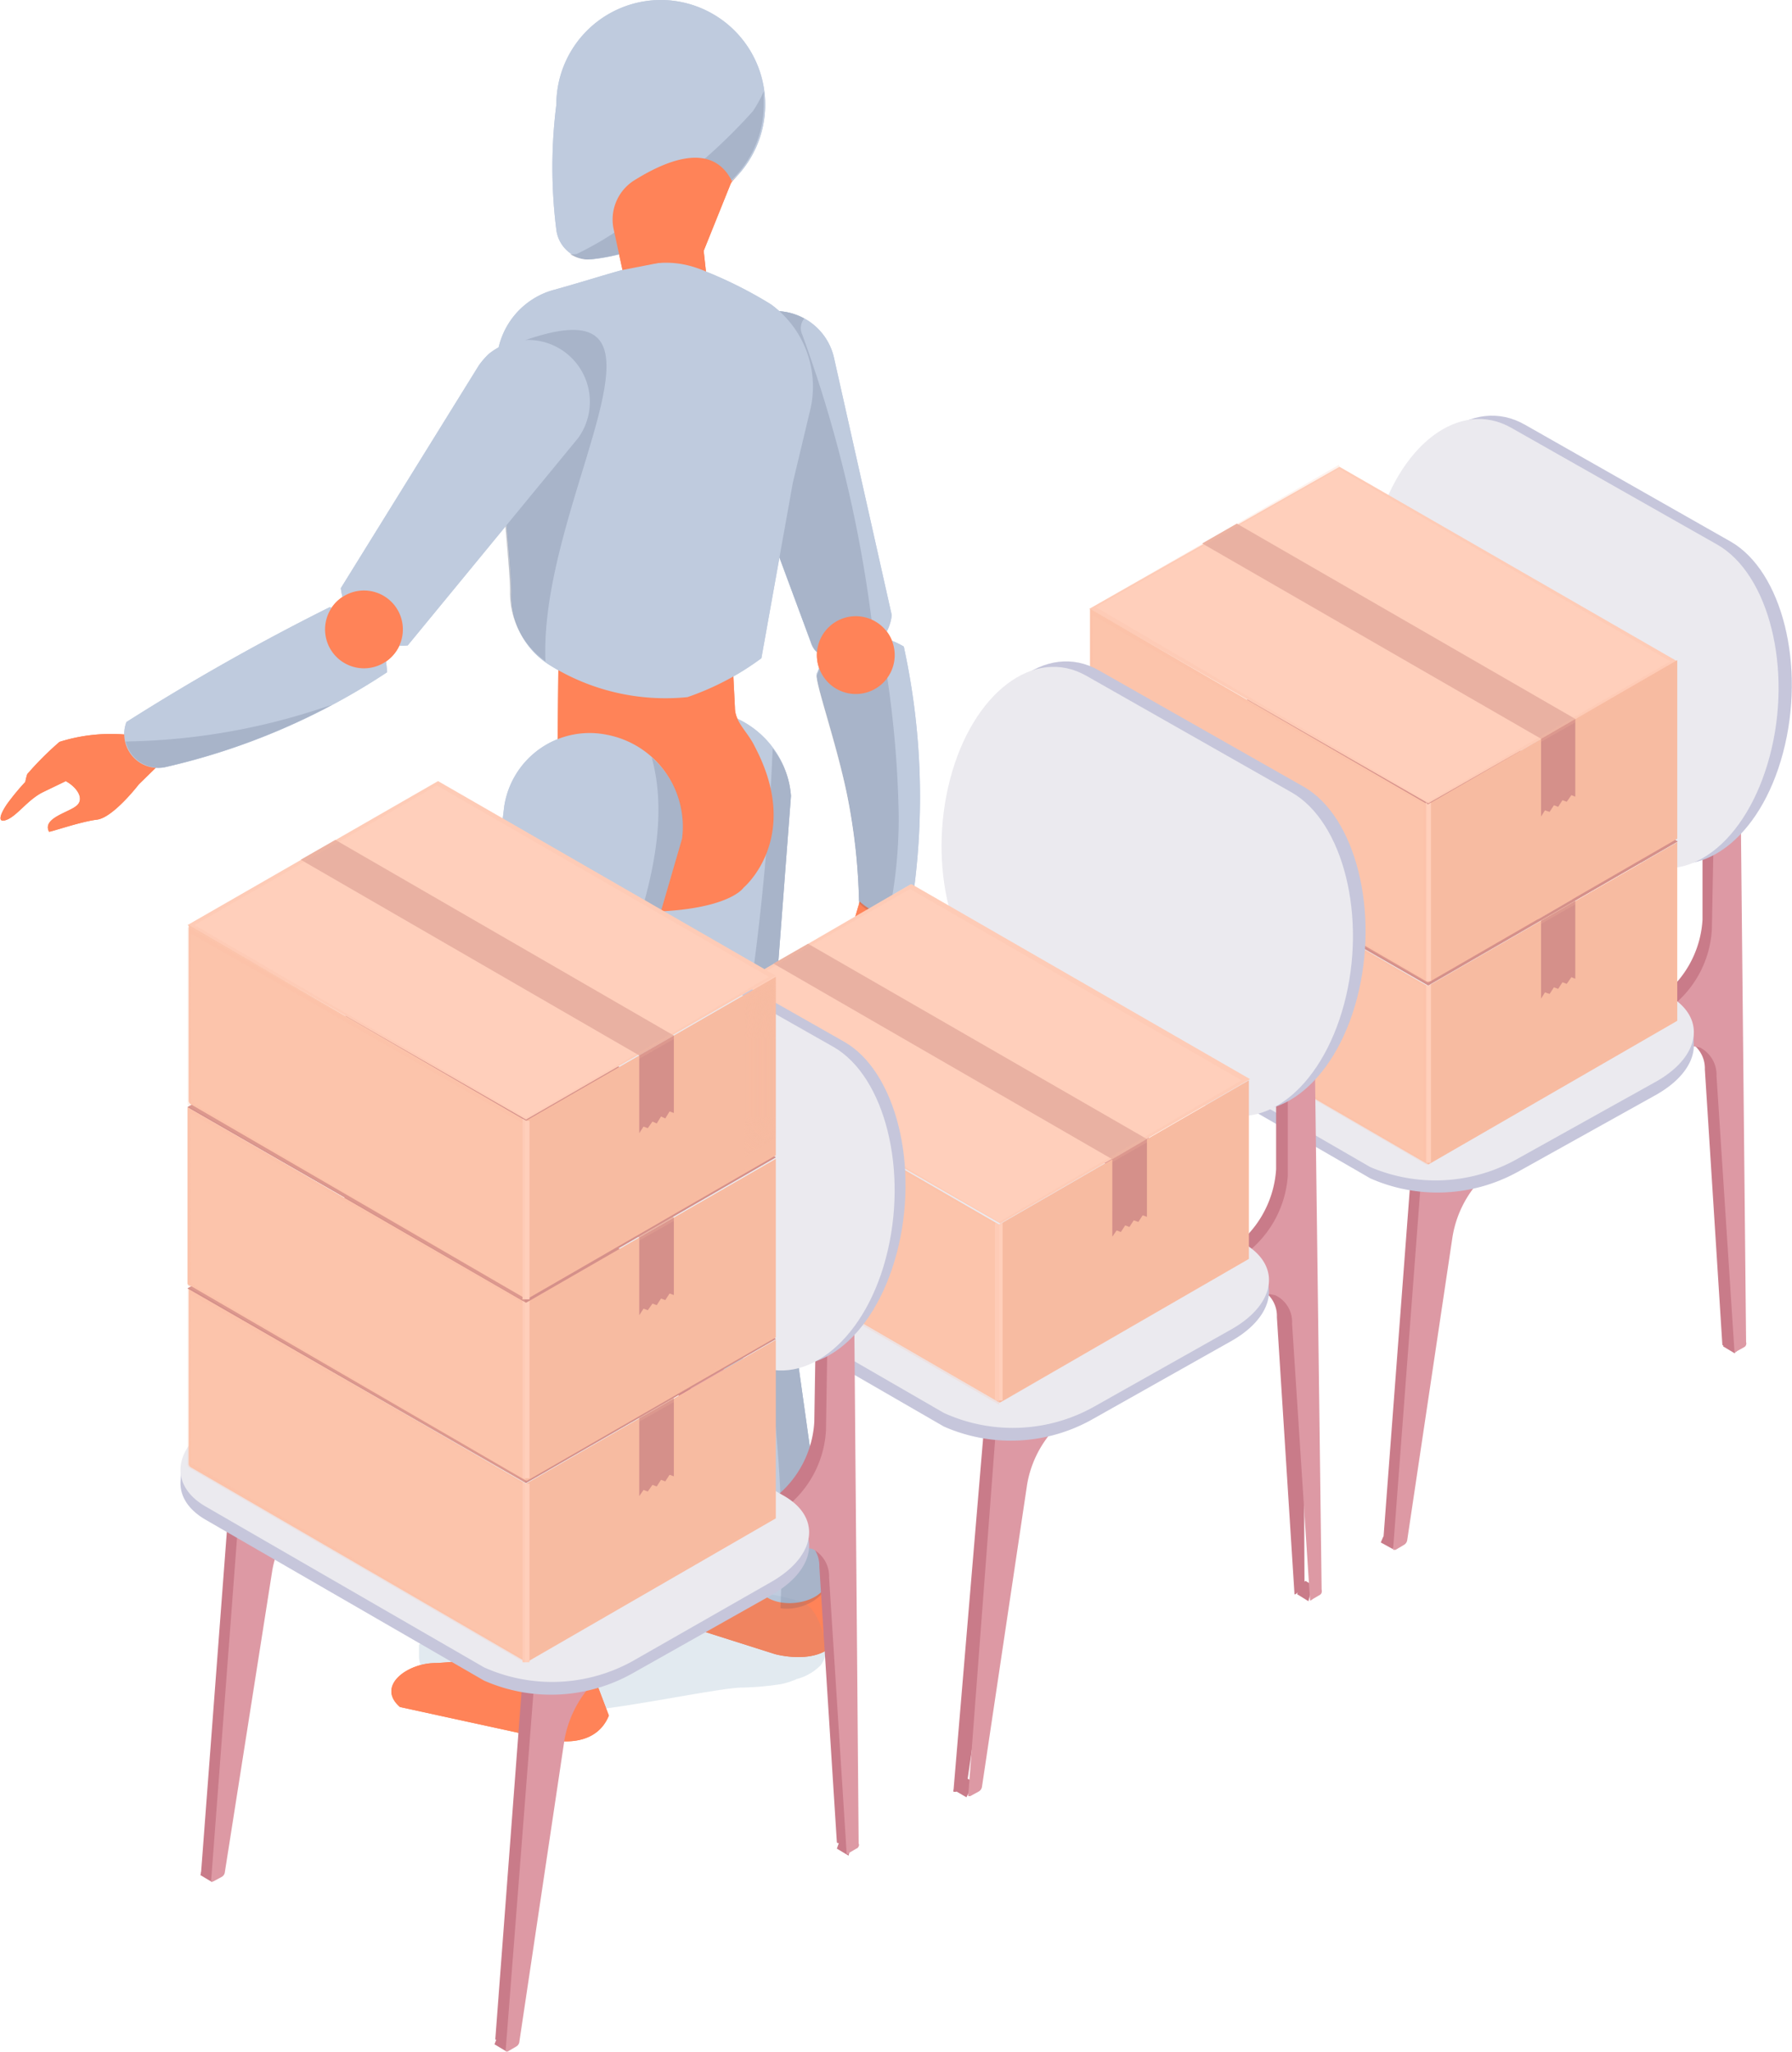<svg xmlns="http://www.w3.org/2000/svg" viewBox="0 0 46.06 52.74"><defs><linearGradient id="d" x1="19.55" y1="26.17" x2="19.55" y2="29.2" gradientUnits="userSpaceOnUse"><stop offset="0" stop-color="#fff"/><stop offset=".22" stop-color="#c2c2c2"/><stop offset=".6" stop-color="#5b5b5b"/><stop offset=".87" stop-color="#191919"/><stop offset="1"/></linearGradient><linearGradient id="f" x1="19.55" y1="26.17" x2="19.55" y2="29.2" gradientUnits="userSpaceOnUse"><stop offset="0" stop-color="#f7bba1"/><stop offset="1" stop-color="#f7bba1"/></linearGradient><filter id="a" x="19.15" y="-6675.55" width=".79" height="32766" filterUnits="userSpaceOnUse" color-interpolation-filters="sRGB"><feFlood flood-color="#fff" result="bg"/><feBlend in="SourceGraphic" in2="bg"/></filter><filter id="c" x="19.15" y="25.22" width=".79" height="4.53" filterUnits="userSpaceOnUse" color-interpolation-filters="sRGB"><feFlood flood-color="#fff" result="bg"/><feBlend in="SourceGraphic" in2="bg"/></filter><mask id="e" x="19.15" y="25.22" width=".79" height="4.53" maskUnits="userSpaceOnUse"><g mask="url(#b)" filter="url(#c)"><path fill="url(#d)" style="mix-blend-mode:multiply" d="M19.15 25.58v4.17l.79-.5v-4.03l-.79.36z"/></g></mask></defs><g data-name="レイヤー 2"><g data-name="12階"><path d="M22.24 22.69s1-.51 1.1-.29-.24 1.1-.15 1.2a4.42 4.42 0 01.62 1.55 6.52 6.52 0 01-.34 1.13.84.84 0 01-.31.33 3.08 3.08 0 00-.11-.89c-.14-.37-.82-.43-.88-.17s.13.94-.26.94c0 0-.15-.79-.31-1.23s.29-1.38.29-1.38z" fill="#ff8358"/><path d="M22.84 25.19l.91.11s-.53 1.58-.69 1.83-.34.46-.37.17.21-.72.19-1.16l-.04-.95z" fill="#ff8358"/><path d="M19.83 8a1.54 1.54 0 011.6 1.17l1.49 6.64a1.13 1.13 0 01-.91 1c-.57 0-1 .22-1.17-.3L18.43 10a1.91 1.91 0 01-.07-.36A1.56 1.56 0 0119.83 8z" fill="#bfcbde"/><path d="M19.83 8a1.51 1.51 0 01.84.19.39.39 0 00-.05.41 33.85 33.85 0 011.86 8 .84.84 0 01-.47.2c-.57 0-1 .22-1.17-.3L18.43 10a1.91 1.91 0 01-.07-.36A1.56 1.56 0 0119.83 8z" fill="#243551" opacity=".15"/><path d="M21.82 16.36a2.07 2.07 0 011.41.26 18.17 18.17 0 01.22 6.54s-.54.76-1.37 0a15.49 15.49 0 00-.3-2.74c-.28-1.38-.86-3-.78-3.12s.16-.77.82-.94z" fill="#bfcbde"/><path d="M21.82 16.36a1.78 1.78 0 01.85 0 .47.47 0 000 .24 27.19 27.19 0 01.43 4.4 12.36 12.36 0 01-.26 2.54 1 1 0 01-.76-.33 15.49 15.49 0 00-.3-2.74c-.28-1.38-.86-3-.78-3.12s.16-.82.82-.99z" fill="#243551" opacity=".15"/><path d="M22 15.84a1 1 0 11-1 1.08 1 1 0 011-1.08zM17.37 40.39a21.86 21.86 0 002.63-.25h1.24L21.6 42c-.37.89-1.68.52-1.68.52l-3.15-1c-.64-.24-.09-1.13.6-1.13z" fill="#ff8358"/><path d="M17.9 18.25a2.4 2.4 0 012.43 2.21l-.74 9.71c.07 1-2.17 2.09-3 0l-.9-9.55a2.22 2.22 0 012.21-2.37z" fill="#bfcbde"/><path d="M19 27.31a62.58 62.58 0 00.86-8.07 2.21 2.21 0 01.47 1.22l-.74 9.71a1.47 1.47 0 01-2.27 1c1.28-.92 1.47-2.46 1.68-3.86z" fill="#243551" opacity=".15"/><path d="M18.41 30.71c1.06-.16 1.54.78 1.75 1.81l1.11 7.91c.17.86-1.66 1.11-1.84.23l-2.6-7.73a1.87 1.87 0 011.58-2.22z" fill="#bfcbde"/><path d="M18.66 30.71c.88 0 1.31.87 1.5 1.81l1.11 7.91c.12.61-.66 1-1.21.91A33.1 33.1 0 0019 31.46a.38.38 0 00-.34-.33.47.47 0 000-.35z" fill="#243551" opacity=".15"/><path d="M19.4 30.78v.2s-.34.3-1.17 1.1a3.29 3.29 0 01-.91.52.59.59 0 01-.67-.15 2.11 2.11 0 01-.09-2.29 9.16 9.16 0 002.84.62zM19.11 4.31L18 5.66l.19 1.73a1 1 0 01-1 1.14 1 1 0 01-1-.94L16 5.38a2.57 2.57 0 013.11-1.07zM14.36 16.41l4.46.4.07 1.38c0 .38.33.62.51 1 1.24 2.35-.29 3.63-.29 3.63s-.46.73-3.33.61a3.53 3.53 0 01-1.88-2.65 3 3 0 01.43-1.47z" fill="#ff8358"/><path d="M14.17 7.47c2.11-.58 2.81-1 4-.48a10.94 10.94 0 011.64.83 2.61 2.61 0 011 2.78l-.43 1.8-.81 4.52a7 7 0 01-1.9 1 5.62 5.62 0 01-3.52-.81 2.09 2.09 0 01-1-1.88c0-.7-.38-4-.37-5.61a2 2 0 011.39-2.15z" fill="#bfcbde"/><path d="M12.84 9c5.51-2.32 1 3.64 1.18 8a2.16 2.16 0 01-.91-1.82c0-.7-.38-4-.37-5.61a4.89 4.89 0 01.1-.57z" fill="#243551" opacity=".15"/><path d="M17 0a2.69 2.69 0 01.44 5.34l-.55.85a5.15 5.15 0 01-1.73.48.87.87 0 01-.86-.76 12.78 12.78 0 010-3.22A2.69 2.69 0 0117 0z" fill="#bfcbde"/><path d="M17.14 4.86a14.28 14.28 0 002.21-2 3.22 3.22 0 00.28-.51v.31a2.69 2.69 0 01-2.23 2.68l-.55.85a5.15 5.15 0 01-1.73.48.86.86 0 01-.47-.14.53.53 0 00.17 0 8.12 8.12 0 002.32-1.67z" fill="#243551" opacity=".15"/><path d="M16.28 4.65c.78-.49 2-1.05 2.53 0l-.76 1.89-2.05.4-.23-1.06a1.19 1.19 0 01.51-1.23zM.7 19.9a8.06 8.06 0 01.83-.83 4.39 4.39 0 011.66-.19c.14 0 .64-.74 1-.7s.27 1.11.27 1.11l-.89.87s-.66.86-1.08.91-1.22.33-1.23.31c-.18-.35.5-.49.71-.67s0-.48-.28-.63l-.58.28c-.39.19-.66.6-.93.71s-.17-.15 0-.4a6.18 6.18 0 01.47-.57 1.59 1.59 0 01.05-.2z" fill="#ff8358"/><path d="M12.55 9.11a1.59 1.59 0 012.31 2.15l-4.38 5.33a1.62 1.62 0 01-1.15-.31 2 2 0 01-.57-1.16l3.55-5.73a2.09 2.09 0 01.24-.28z" fill="#bfcbde"/><path d="M8.47 15.61c.29.08 1.34-.25 1.48 1.67a17.29 17.29 0 01-5.7 2.44.87.87 0 01-1-1.16 58.39 58.39 0 015.22-2.95z" fill="#bfcbde"/><path d="M8 18.29l.53-.17a17.33 17.33 0 01-4.3 1.6.87.87 0 01-1-.66A16.67 16.67 0 008 18.29z" fill="#243551" opacity=".15"/><path d="M9.5 15.19a1 1 0 11-1.14.89 1 1 0 011.14-.89z" fill="#ff8358"/><path d="M11.19 42l.89-.51a1.84 1.84 0 01.75-.24c.28 0 .53-.08.81-.07.5 0 3.33-.9 3.56-.85s.71.2 1.07.32a2.59 2.59 0 00.45.14h.35a4.25 4.25 0 01.78.2 5.67 5.67 0 01.81.21c.31.15.48.67.56 1a.76.76 0 01-.12.6 1.34 1.34 0 01-.62.36 1.87 1.87 0 01-.4.13 7.32 7.32 0 01-1 .09c-.67 0-3.89.73-4.79.62a16 16 0 01-2.07-.35 2.7 2.7 0 01-1-.34.88.88 0 01-.45-.72v-.31a1.73 1.73 0 01.42-.28z" fill="#6c90b1" opacity=".1" style="mix-blend-mode:multiply"/><path d="M11.19 42.75a7.25 7.25 0 002.21-.44l1.62.13.63 1.66c-.38.93-1.56.61-1.56.61l-3.81-.83c-.62-.54.19-1.13.91-1.13z" fill="#ff8358"/><path d="M15.61 18.89a2.4 2.4 0 011.92 2.67l-2.85 9.8c-.15 1-2.56 1.6-2.94-.63l1.22-10a2.22 2.22 0 012.65-1.84z" fill="#bfcbde"/><path d="M16.75 19.47a2.34 2.34 0 01.78 2.09l-2.85 9.8a1.47 1.47 0 01-2.47.4c1.84-1.66 2.73-3.91 3.59-6.29.66-1.84 1.49-4.06.95-6z" fill="#243551" opacity=".15"/><path d="M13.41 32.1c1.07 0 1.43 1 1.51 2l.08 8.46c.07.88-1.49.88-1.56 0l-1.88-8.43a1.87 1.87 0 011.85-2.03z" fill="#bfcbde"/><path d="M14.57 32.77a3.31 3.31 0 01.35 1.34l.08 8.45c.05.54-.53.75-1 .62a12.25 12.25 0 00.46-3.18c.09-2.43.06-4.83.11-7.23z" fill="#243551" opacity=".15"/><path d="M14.35 31.9c.07.24.21.55.11.69a2.48 2.48 0 00-1.67.89 1.12 1.12 0 01-1.2.22 2 2 0 01.2-2.57 7.94 7.94 0 002.56.77zM22.24 22.69s1-.51 1.1-.29-.24 1.1-.15 1.2a4.42 4.42 0 01.62 1.55 6.52 6.52 0 01-.34 1.13.84.84 0 01-.31.33 3.08 3.08 0 00-.11-.89c-.14-.37-.82-.43-.88-.17s.13.94-.26.94c0 0-.15-.79-.31-1.23s.29-1.38.29-1.38z" fill="#ff8358"/><path d="M22.84 25.19l.91.11s-.53 1.58-.69 1.83-.34.46-.37.17.21-.72.19-1.16l-.04-.95z" fill="#ff8358"/><path d="M19.83 8a1.54 1.54 0 011.6 1.17l1.49 6.64a1.13 1.13 0 01-.91 1c-.57 0-1 .22-1.17-.3L18.43 10a1.91 1.91 0 01-.07-.36A1.56 1.56 0 0119.83 8z" fill="#bfcbde"/><path d="M19.83 8a1.51 1.51 0 01.84.19.39.39 0 00-.05.41 33.85 33.85 0 011.86 8 .84.84 0 01-.47.2c-.57 0-1 .22-1.17-.3L18.43 10a1.91 1.91 0 01-.07-.36A1.56 1.56 0 0119.83 8z" fill="#243551" opacity=".15"/><path d="M21.82 16.36a2.07 2.07 0 011.41.26 18.17 18.17 0 01.22 6.54s-.54.76-1.37 0a15.49 15.49 0 00-.3-2.74c-.28-1.38-.86-3-.78-3.12s.16-.77.82-.94z" fill="#bfcbde"/><path d="M21.82 16.36a1.78 1.78 0 01.85 0 .47.47 0 000 .24 27.19 27.19 0 01.43 4.4 12.36 12.36 0 01-.26 2.54 1 1 0 01-.76-.33 15.49 15.49 0 00-.3-2.74c-.28-1.38-.86-3-.78-3.12s.16-.82.82-.99z" fill="#243551" opacity=".15"/><path d="M22 15.84a1 1 0 11-1 1.08 1 1 0 011-1.08zM17.37 40.39a21.86 21.86 0 002.63-.25h1.24L21.6 42c-.37.89-1.68.52-1.68.52l-3.15-1c-.64-.24-.09-1.13.6-1.13z" fill="#ff8358"/><path d="M17.9 18.25a2.4 2.4 0 012.43 2.21l-.74 9.71c.07 1-2.17 2.09-3 0l-.9-9.55a2.22 2.22 0 012.21-2.37z" fill="#bfcbde"/><path d="M19 27.31a62.58 62.58 0 00.86-8.07 2.21 2.21 0 01.47 1.22l-.74 9.71a1.47 1.47 0 01-2.27 1c1.28-.92 1.47-2.46 1.68-3.86z" fill="#243551" opacity=".15"/><path d="M18.41 30.71c1.06-.16 1.54.78 1.75 1.81l1.11 7.91c.17.86-1.66 1.11-1.84.23l-2.6-7.73a1.87 1.87 0 011.58-2.22z" fill="#bfcbde"/><path d="M18.66 30.71c.88 0 1.31.87 1.5 1.81l1.11 7.91c.12.61-.66 1-1.21.91A33.1 33.1 0 0019 31.46a.38.38 0 00-.34-.33.47.47 0 000-.35z" fill="#243551" opacity=".15"/><path d="M19.4 30.78v.2s-.34.3-1.17 1.1a3.29 3.29 0 01-.91.52.59.59 0 01-.67-.15 2.11 2.11 0 01-.09-2.29 9.16 9.16 0 002.84.62zM19.11 4.31L18 5.66l.19 1.73a1 1 0 01-1 1.14 1 1 0 01-1-.94L16 5.38a2.57 2.57 0 013.11-1.07zM14.36 16.41l4.46.4.07 1.38c0 .38.33.62.51 1 1.24 2.35-.29 3.63-.29 3.63s-.46.73-3.33.61a3.53 3.53 0 01-1.88-2.65 3 3 0 01.43-1.47z" fill="#ff8358"/><path d="M14.17 7.47c2.11-.58 2.81-1 4-.48a10.94 10.94 0 011.64.83 2.61 2.61 0 011 2.78l-.43 1.8-.81 4.52a7 7 0 01-1.9 1 5.62 5.62 0 01-3.52-.81 2.09 2.09 0 01-1-1.88c0-.7-.38-4-.37-5.61a2 2 0 011.39-2.15z" fill="#bfcbde"/><path d="M12.84 9c5.51-2.32 1 3.64 1.18 8a2.16 2.16 0 01-.91-1.82c0-.7-.38-4-.37-5.61a4.89 4.89 0 01.1-.57z" fill="#243551" opacity=".15"/><path d="M17 0a2.69 2.69 0 01.44 5.34l-.55.85a5.15 5.15 0 01-1.73.48.87.87 0 01-.86-.76 12.78 12.78 0 010-3.22A2.69 2.69 0 0117 0z" fill="#bfcbde"/><path d="M17.14 4.86a14.28 14.28 0 002.21-2 3.22 3.22 0 00.28-.51v.31a2.69 2.69 0 01-2.23 2.68l-.55.85a5.15 5.15 0 01-1.73.48.86.86 0 01-.47-.14.53.53 0 00.17 0 8.12 8.12 0 002.32-1.67z" fill="#243551" opacity=".15"/><path d="M16.28 4.65c.78-.49 2-1.05 2.53 0l-.76 1.89-2.05.4-.23-1.06a1.19 1.19 0 01.51-1.23zM.7 19.9a8.06 8.06 0 01.83-.83 4.39 4.39 0 011.66-.19c.14 0 .64-.74 1-.7s.27 1.11.27 1.11l-.89.87s-.66.86-1.08.91-1.22.33-1.23.31c-.18-.35.5-.49.71-.67s0-.48-.28-.63l-.58.28c-.39.19-.66.6-.93.71s-.17-.15 0-.4a6.18 6.18 0 01.47-.57 1.59 1.59 0 01.05-.2z" fill="#ff8358"/><path d="M12.55 9.11a1.59 1.59 0 012.31 2.15l-4.38 5.33a1.62 1.62 0 01-1.15-.31 2 2 0 01-.57-1.16l3.55-5.73a2.09 2.09 0 01.24-.28z" fill="#bfcbde"/><path d="M8.47 15.61c.29.08 1.34-.25 1.48 1.67a17.29 17.29 0 01-5.7 2.44.87.87 0 01-1-1.16 58.39 58.39 0 015.22-2.95z" fill="#bfcbde"/><path d="M8 18.29l.53-.17a17.33 17.33 0 01-4.3 1.6.87.87 0 01-1-.66A16.67 16.67 0 008 18.29z" fill="#243551" opacity=".15"/><path d="M9.5 15.19a1 1 0 11-1.14.89 1 1 0 011.14-.89z" fill="#ff8358"/><path d="M11.19 42l.89-.51a1.84 1.84 0 01.75-.24c.28 0 .53-.08.81-.07.5 0 3.33-.9 3.56-.85s.71.2 1.07.32a2.59 2.59 0 00.45.14h.35a4.25 4.25 0 01.78.2 5.67 5.67 0 01.81.21c.31.15.48.67.56 1a.76.76 0 01-.12.6 1.34 1.34 0 01-.62.36 1.87 1.87 0 01-.4.13 7.32 7.32 0 01-1 .09c-.67 0-3.89.73-4.79.62a16 16 0 01-2.07-.35 2.7 2.7 0 01-1-.34.88.88 0 01-.45-.72v-.31a1.73 1.73 0 01.42-.28z" fill="#6c90b1" opacity=".1" style="mix-blend-mode:multiply"/><path d="M11.19 42.75a7.25 7.25 0 002.21-.44l1.62.13.63 1.66c-.38.93-1.56.61-1.56.61l-3.81-.83c-.62-.54.19-1.13.91-1.13z" fill="#ff8358"/><path d="M15.61 18.89a2.4 2.4 0 011.92 2.67l-2.85 9.8c-.15 1-2.56 1.6-2.94-.63l1.22-10a2.22 2.22 0 012.65-1.84z" fill="#bfcbde"/><path d="M16.75 19.47a2.34 2.34 0 01.78 2.09l-2.85 9.8a1.47 1.47 0 01-2.47.4c1.84-1.66 2.73-3.91 3.59-6.29.66-1.84 1.49-4.06.95-6z" fill="#243551" opacity=".15"/><path d="M13.41 32.1c1.07 0 1.43 1 1.51 2l.08 8.46c.07.88-1.49.88-1.56 0l-1.88-8.43a1.87 1.87 0 011.85-2.03z" fill="#bfcbde"/><path d="M14.57 32.77a3.31 3.31 0 01.35 1.34l.08 8.45c.05.54-.53.75-1 .62a12.25 12.25 0 00.46-3.18c.09-2.43.06-4.83.11-7.23z" fill="#243551" opacity=".15"/><path d="M14.35 31.9c.07.24.21.55.11.69a2.48 2.48 0 00-1.67.89 1.12 1.12 0 01-1.2.22 2 2 0 01.2-2.57 7.94 7.94 0 002.56.77z" fill="#ff8358"/><path d="M36.84 12s0-.07-.08 0h-.07a.15.15 0 00-.08.12l-.34 3c0 .35-.06.7-.07 1l-.05 3.14a2.71 2.71 0 01-1.22 2.09l-6 3.48a.51.51 0 00-.23.38l-.75 9.92a.08.08 0 000 .06h.06l.22-.12a.16.16 0 00.07-.12l1.16-7.77a2.84 2.84 0 011.12-1.79l4.42-2.8a1 1 0 01.89-.18.78.78 0 01.42.72l.45 7.08c0 .05 0 .06.08 0l.17-.1a.09.09 0 00.06-.06A.12.12 0 0037 30z" fill="#c97b89"/><path fill="#c97b89" d="M36.81 11.97l.31.18-.26 1-.14-.06.09-1.12zM36.73 30.25l.3.18.1-.41-.17-.11-.13.06-.1.28zM27.93 35.29l.3.18.21-.4-.25-.12-.21.2-.05.14z"/><path d="M37.14 12.2s0-.07-.08 0h-.07a.15.15 0 00-.08.12l-.34 3c0 .35-.06.7-.07 1v3.13a2.67 2.67 0 01-1.22 2.09l-6 3.49a.51.51 0 00-.23.37l-.75 9.93a.11.11 0 000 .06.07.07 0 00.06 0l.22-.12a.16.16 0 00.07-.12l1.16-7.77a2.84 2.84 0 011.12-1.79l4.39-2.9a1 1 0 01.89-.17.76.76 0 01.42.72l.37 7.15a.05.05 0 00.08 0l.18-.1a.15.15 0 000-.06.16.16 0 000-.08z" fill="#dd99a4"/><path d="M44.4 16.38c0-.05 0-.07-.08-.05h-.07a.18.18 0 00-.08.13l-.34 3.05c0 .35-.06.69-.07 1v3.13a2.67 2.67 0 01-1.22 2.09l-6 3.49a.51.51 0 00-.23.37l-.75 9.93a.14.14 0 000 .06.07.07 0 00.06 0l.22-.12a.19.19 0 00.07-.12L37 31.63a2.81 2.81 0 011.12-1.79l4.39-2.9a1 1 0 01.89-.17.78.78 0 01.42.72l.45 7.08a.05.05 0 00.08 0l.17-.1a.12.12 0 00.06-.06.13.13 0 000-.08z" fill="#c97b89"/><path fill="#c97b89" d="M44.37 16.32l.31.18-.26 1.01-.14-.06.09-1.13zM44.29 34.61l.3.18.11-.42-.18-.11-.13.07-.1.28zM35.49 39.65l.31.17.2-.4-.25-.11-.2.2-.06.14z"/><path d="M44.7 16.55c0-.05 0-.07-.08 0h-.07a.17.17 0 00-.08.13l-.34 3.05c0 .35-.06.69-.07 1L44 23.89A2.71 2.71 0 0142.79 26l-6 3.49a.49.49 0 00-.23.37l-.75 9.92a.08.08 0 000 .06h.06l.22-.13a.17.17 0 00.08-.12l1.16-7.77A2.81 2.81 0 0138.42 30l4.39-2.89a1 1 0 01.89-.18.79.79 0 01.42.73l.46 7.07s0 .07.07 0l.18-.1a.1.1 0 00.05-.06.11.11 0 000-.07z" fill="#dd99a4"/><path d="M42.34 22l-5.28-3c-1.33-.76-1.94-3.2-1.36-5.43s2.16-3.42 3.5-2.65l5.28 3c1.33.76 1.94 3.2 1.35 5.43s-2.15 3.36-3.49 2.65z" fill="#c6c6db"/><path d="M42 22.09l-5.28-3c-1.33-.76-1.94-3.2-1.36-5.43s2.16-3.42 3.49-2.66l5.29 3c1.33.76 1.94 3.2 1.35 5.43s-2.14 3.42-3.49 2.66z" fill="#ebeaef"/><path d="M35.22 30.29l-7.13-4.12c-1-.56-.86-1.55.27-2.2l3.55-2a4.23 4.23 0 013.83-.16l7.13 4.11c1 .57.85 1.56-.28 2.21l-3.59 2a4.27 4.27 0 01-3.78.16z" fill="#c6c6db"/><path d="M43.3 27.25l.23-.34v-.44l-.34.18a1.21 1.21 0 000 .2zM27.54 24.58l-.11.22v.43l.09.25a.8.8 0 00.22-.1 3.89 3.89 0 000-.44z" fill="#c6c6db"/><path d="M35.22 30l-7.13-4.12c-1-.56-.86-1.56.27-2.21l3.55-2.05a4.29 4.29 0 013.83-.16l7.13 4.12c1 .56.85 1.56-.28 2.21l-3.59 2a4.27 4.27 0 01-3.78.21z" fill="#ebeaef"/><path d="M28 20.33l8.71 5 6.41-3.7-8.68-5z" fill="#d5908a"/><path fill="#e9b1a2" d="M30.9 18.65l8.71 5.02.88-.51-8.7-5.03-.89.52z"/><path fill="#f7bba1" d="M36.7 29.93v-4.58l6.41-3.7v4.59l-6.39 3.69h-.02z"/><path fill="#d5908a" d="M40.49 23.16v2l-.1-.04-.12.17-.11-.04-.11.17-.11-.04-.11.17-.12-.04-.1.16v-2l.88-.51z"/><path d="M36.7 25.35v4.58l-8.62-5a.11.11 0 01-.06-.1v-4.5z" fill="#fcc4ab"/><path fill="#f7bba1" opacity=".19" style="mix-blend-mode:multiply" d="M36.78 29.83l6.24-3.64v-4.38l-6.24 3.55v-.06l6.33-3.65v4.59l-6.33 3.65v-.06z"/><path d="M36.7 25.35l.08-.05v4.59h-.13V25.3z" fill="#ffcfbb"/><path d="M34.41 16.73l8.52 4.92-6.23 3.64-8.53-5zm0-.1L28 20.33l8.71 5 6.41-3.7-8.68-5z" fill="#d5908a"/><path d="M28.08 20.49l8.52 4.87v4.47l-8.5-5zm-.08-.16v4.52a.11.11 0 00.06.1l8.62 5v-4.6z" fill="#f7bba1" opacity=".19" style="mix-blend-mode:multiply"/><path d="M28 15.65l8.71 5 6.4-3.65-8.68-5z" fill="#ffcfbb"/><path fill="#e9b1a2" d="M30.9 13.97l8.71 5.02.88-.51-8.7-5.02-.89.51z"/><path fill="#f7bba1" d="M36.7 25.25v-4.57l6.41-3.71v4.59l-6.39 3.69h-.02z"/><path fill="#d5908a" d="M40.49 18.48v2l-.1-.04-.12.17-.11-.04-.11.17-.11-.04-.11.17-.12-.04-.1.16v-2l.88-.51z"/><path d="M36.7 20.68v4.57l-8.62-5a.11.11 0 01-.06-.1v-4.5z" fill="#fcc4ab"/><path fill="#f7bba1" opacity=".19" style="mix-blend-mode:multiply" d="M36.78 25.15l6.24-3.64v-4.38l-6.24 3.55v-.05l6.33-3.66v4.59l-6.33 3.66v-.07z"/><path d="M36.7 20.68l.08-.05v4.59h-.13v-4.6z" fill="#ffcfbb"/><path d="M34.41 12.05L42.93 17l-6.23 3.61-8.53-5zm0-.1L28 15.65l8.71 5 6.4-3.65-8.68-5zM28.08 15.81l8.52 4.87v4.47l-8.5-5zm-.08-.16v4.52a.11.11 0 00.06.1l8.62 5v-4.59z" fill="#f7bba1" opacity=".19" style="mix-blend-mode:multiply"/><path d="M25.88 18.39c0-.05 0-.07-.08 0h-.07a.18.18 0 00-.08.13l-.34 3.05c0 .35-.06.69-.07 1v3.13A2.67 2.67 0 0124 27.82l-6 3.49a.51.51 0 00-.23.37L17 41.61a.06.06 0 00.06 0l.22-.12a.21.21 0 00.07-.12l1.16-7.77a2.81 2.81 0 011.12-1.79L24 29a1 1 0 01.89-.17.78.78 0 01.42.72l.45 7.08s0 .06.08 0l.17-.09a.17.17 0 00.06-.06.13.13 0 000-.08z" fill="#c97b89"/><path fill="#c97b89" d="M25.85 18.34l.31.18-.26 1-.14-.06.09-1.12zM25.77 36.63l.3.17.11-.41-.18-.11-.13.07-.1.28zM16.97 41.66l.3.18.21-.4-.25-.11-.21.2-.05.13z"/><path d="M26.18 18.57c0-.05 0-.07-.08 0h-.07a.17.17 0 00-.08.13l-.34 3c0 .36-.06.7-.07 1l-.05 3.13A2.71 2.71 0 0124.27 28l-6 3.48a.53.53 0 00-.23.38l-.75 9.92a.08.08 0 000 .06h.06l.22-.13a.17.17 0 00.08-.12l1.16-7.77A2.81 2.81 0 0119.9 32l4.39-2.89a1 1 0 01.89-.18.78.78 0 01.42.72l.45 7.08c0 .05 0 .07.08 0l.18-.1a.1.1 0 00.05-.06.11.11 0 000-.08z" fill="#dd99a4"/><path d="M33.44 22.75c0-.05 0-.07-.08 0h-.07a.16.16 0 00-.08.12l-.34 3.05c0 .36-.06.7-.07 1v3.14a2.71 2.71 0 01-1.22 2.09l-6 3.48a.51.51 0 00-.23.38L24.51 46a.08.08 0 000 .06h.06l.22-.13a.16.16 0 00.07-.12L26 38a2.84 2.84 0 011.12-1.79l4.39-2.89a1 1 0 01.89-.18.77.77 0 01.42.72l.45 7.08c0 .05 0 .07.08 0l.18-.1a.1.1 0 000-.06.11.11 0 000-.08z" fill="#c97b89"/><path fill="#c97b89" d="M33.41 22.7l.31.18-.26 1-.14-.06.09-1.12zM33.34 40.98l.29.18.11-.41-.18-.11-.13.06-.09.28zM24.53 46.02l.31.18.2-.4-.25-.11-.2.19-.06.14z"/><path d="M33.74 22.93c0-.05 0-.07-.08-.05l-.07.05a.15.15 0 00-.08.12l-.34 3.05c0 .35-.06.7-.07 1v3.13a2.75 2.75 0 01-1.23 2.1l-6 3.48a.51.51 0 00-.23.37l-.75 9.93a.06.06 0 000 .06h.05l.22-.12a.17.17 0 00.08-.12l1.16-7.77a2.79 2.79 0 011.11-1.79l4.39-2.9a1 1 0 01.89-.17.76.76 0 01.42.72l.46 7.08c0 .05 0 .06.08 0l.17-.1a.1.1 0 00.05-.06.16.16 0 000-.08z" fill="#dd99a4"/><path d="M31.38 28.32l-5.28-3c-1.33-.76-1.94-3.21-1.35-5.43s2.15-3.42 3.49-2.66l5.28 3c1.33.77 1.94 3.21 1.36 5.43s-2.16 3.42-3.5 2.66z" fill="#c6c6db"/><path d="M31.06 28.46l-5.28-3c-1.33-.76-1.94-3.21-1.36-5.43s2.16-3.42 3.5-2.66l5.28 3c1.33.76 1.94 3.21 1.35 5.43s-2.15 3.42-3.49 2.66z" fill="#ebeaef"/><path d="M24.26 36.67l-7.13-4.12c-1-.56-.86-1.56.27-2.21l3.6-2.05a4.27 4.27 0 013.82-.16l7.13 4.12c1 .56.85 1.56-.28 2.21l-3.55 2a4.27 4.27 0 01-3.86.21z" fill="#c6c6db"/><path d="M32.34 33.63l.23-.35v-.44l-.34.19a1.15 1.15 0 000 .2l.11.4zM16.58 31l-.11.23v.43l.09.25s.19-.06.22-.11a3.59 3.59 0 000-.43z" fill="#c6c6db"/><path d="M24.26 36.32l-7.13-4.12c-1-.56-.86-1.55.27-2.2l3.6-2a4.21 4.21 0 013.82-.16l7.13 4.11c1 .57.85 1.56-.28 2.21l-3.55 2a4.27 4.27 0 01-3.86.16z" fill="#ebeaef"/><path d="M17 26.45l8.71 5 6.42-3.71-8.68-5a.06.06 0 00-.06 0z" fill="#ffcfbb"/><path fill="#e9b1a2" d="M19.88 24.77l8.71 5.03.89-.52-8.71-5.02-.89.51z"/><path fill="#f7bba1" d="M25.68 36.05v-4.57l6.42-3.71v4.59l-6.39 3.69h-.03z"/><path fill="#d5908a" d="M29.48 29.28v2l-.11-.04-.11.17-.12-.04-.11.17-.11-.04-.11.17-.11-.04-.11.16V29.8l.89-.52z"/><path d="M25.68 31.48v4.57l-8.62-5A.13.13 0 0117 31v-4.55z" fill="#fcc4ab"/><path fill="#f7bba1" opacity=".19" style="mix-blend-mode:multiply" d="M25.77 35.96L32 32.31v-4.38l-6.23 3.55v-.05l6.33-3.66v4.59l-6.33 3.66v-.06z"/><path d="M25.68 31.48l.09-.05V36h-.07H25.58v-4.58z" fill="#ffcfbb"/><path d="M23.39 22.85l8.52 4.92-6.23 3.64-8.52-5zm0-.1L17 26.45l8.71 5 6.42-3.71-8.68-5zM17.06 26.61l8.53 4.87V36l-8.51-5zm-.06-.16V31a.13.13 0 00.06.11l8.62 5v-4.63z" fill="#f7bba1" opacity=".19" style="mix-blend-mode:multiply"/><path d="M14.06 24.93a.05.05 0 00-.08-.05l-.07.05a.15.15 0 00-.08.12l-.34 3.05a9.22 9.22 0 00-.07 1l-.05 3.14a2.73 2.73 0 01-1.22 2.09l-6 3.48a.51.51 0 00-.23.38l-.75 9.92a.08.08 0 000 .06h.06l.21-.12A.15.15 0 005.5 48l1.16-7.77a2.8 2.8 0 011.12-1.79l4.39-2.89a1 1 0 01.89-.18.79.79 0 01.42.72l.45 7.08c0 .05 0 .06.08 0l.17-.1.06-.06a.24.24 0 000-.08z" fill="#c97b89"/><path fill="#c97b89" d="M14.03 24.88l.31.18-.26 1-.14-.06.09-1.12zM13.95 43.16l.3.18.1-.42-.17-.1-.13.06-.1.28zM5.15 48.2l.3.18.21-.4-.25-.11-.21.19-.05.14z"/><path d="M14.36 25.11c0-.05 0-.07-.08-.05h-.07a.18.18 0 00-.08.13l-.34 3.05c0 .35-.06.69-.07 1l-.05 3.13a2.67 2.67 0 01-1.22 2.09L6.41 38a.51.51 0 00-.23.37l-.75 9.93a.11.11 0 000 .06.07.07 0 00.06 0l.22-.12a.16.16 0 00.07-.12L7 40.36a2.84 2.84 0 011.12-1.79l4.39-2.9a1 1 0 01.89-.17.78.78 0 01.42.72l.45 7.08a.05.05 0 00.08 0l.17-.1a.12.12 0 00.06-.06.13.13 0 000-.08z" fill="#dd99a4"/><path d="M21.62 29.29c0-.05 0-.07-.08-.05h-.07a.18.18 0 00-.08.13l-.34 3.05c0 .35-.06.69-.07 1l-.05 3.13a2.67 2.67 0 01-1.22 2.09l-6 3.49a.51.51 0 00-.23.37l-.75 9.93h.06l.21-.12a.16.16 0 00.08-.12l1.16-7.77a2.81 2.81 0 011.12-1.79l4.39-2.9a1 1 0 01.89-.17.78.78 0 01.42.72l.45 7.08a.05.05 0 00.08 0l.17-.1a.12.12 0 00.06-.06.13.13 0 000-.08z" fill="#c97b89"/><path fill="#c97b89" d="M21.59 29.23l.31.18-.26 1.01-.14-.06.09-1.13zM21.51 47.52l.3.18.1-.42-.17-.11-.13.07-.1.28zM12.71 52.55l.3.18.21-.4-.25-.11-.21.2-.05.13z"/><path d="M21.92 29.46c0-.05 0-.07-.08 0h-.07a.17.17 0 00-.08.13l-.34 3.05c0 .35-.06.69-.07 1l-.05 3.13A2.71 2.71 0 0120 38.89l-6 3.49a.49.49 0 00-.23.37L13 52.67a.08.08 0 000 .06.06.06 0 00.06 0l.22-.13a.16.16 0 00.07-.12l1.16-7.77a2.87 2.87 0 011.12-1.79L20 40a1 1 0 01.89-.18.79.79 0 01.42.73l.45 7.07c0 .05 0 .07.08 0l.17-.1a.09.09 0 00.06-.06.07.07 0 000-.07z" fill="#dd99a4"/><path d="M19.56 34.86l-5.28-3c-1.33-.76-1.94-3.2-1.36-5.43s2.16-3.42 3.5-2.65l5.28 3c1.33.76 1.94 3.2 1.35 5.43s-2.15 3.41-3.49 2.65z" fill="#c6c6db"/><path d="M19.24 35L14 32c-1.33-.76-1.94-3.2-1.36-5.43s2.16-3.42 3.49-2.66l5.29 3c1.33.76 1.94 3.2 1.35 5.43s-2.2 3.42-3.53 2.66z" fill="#ebeaef"/><path d="M12.44 43.2l-7.13-4.12c-1-.56-.86-1.55.27-2.2l3.55-2.06a4.26 4.26 0 013.87-.15l7.13 4.11c1 .57.85 1.56-.28 2.21l-3.55 2a4.27 4.27 0 01-3.86.21z" fill="#c6c6db"/><path d="M20.52 40.16l.23-.34v-.44l-.35.18a1.21 1.21 0 000 .2zM4.76 37.49l-.11.22v.43l.09.25a.8.8 0 00.22-.1 3.89 3.89 0 000-.44z" fill="#c6c6db"/><path d="M12.44 42.86l-7.13-4.12c-1-.56-.86-1.56.27-2.21l3.55-2.05a4.29 4.29 0 013.87-.16l7.13 4.12c1 .56.85 1.55-.28 2.21l-3.59 2.05a4.27 4.27 0 01-3.82.16z" fill="#ebeaef"/><path d="M4.82 33.12l8.7 5 6.42-3.7-8.68-5z" fill="#d5908a"/><path fill="#e9b1a2" d="M7.73 31.44l8.7 5.02.89-.51-8.7-5.03-.89.52z"/><path fill="#f7bba1" d="M13.52 42.72v-4.58l6.42-3.7v4.59l-6.39 3.69h-.03z"/><path fill="#d5908a" d="M17.32 35.95v2l-.11-.04-.11.17-.11-.04-.11.17-.11-.04-.12.17-.11-.04-.11.16v-2l.89-.51z"/><path d="M13.52 38.14v4.58l-8.61-5a.11.11 0 01-.06-.1v-4.5z" fill="#fcc4ab"/><path fill="#f7bba1" opacity=".19" style="mix-blend-mode:multiply" d="M13.61 42.62l6.24-3.64V34.6l-6.24 3.55v-.06l6.33-3.65v4.59l-6.33 3.66v-.07z"/><path d="M13.52 38.14h.09v4.59h-.18v-4.64z" fill="#ffcfbb"/><path d="M11.23 29.52l8.53 4.92-6.24 3.64L5 33.12zm0-.1l-6.41 3.7 8.7 5 6.42-3.7-8.68-5z" fill="#d5908a"/><path d="M4.91 33.28l8.52 4.87v4.47l-8.51-5zm-.09-.16v4.52a.11.11 0 00.06.1l8.61 5v-4.6z" fill="#f7bba1" opacity=".19" style="mix-blend-mode:multiply"/><path d="M4.82 28.46l8.7 5 6.42-3.71-8.68-5z" fill="#d5908a"/><path fill="#e9b1a2" d="M7.73 26.78l8.7 5.03.89-.51-8.7-5.03-.89.51z"/><path fill="#f7bba1" d="M13.52 38.06v-4.57l6.42-3.7v4.59l-6.39 3.68h-.03z"/><path fill="#d5908a" d="M17.32 31.3v1.99l-.11-.04-.11.17-.11-.04-.11.17-.11-.04-.12.17-.11-.04-.11.17v-2l.89-.51z"/><path d="M13.52 33.49v4.57l-8.61-5a.11.11 0 01-.09-.06v-4.54z" fill="#fcc4ab"/><path fill="#f7bba1" opacity=".19" style="mix-blend-mode:multiply" d="M13.61 37.97l6.24-3.65v-4.37l-6.24 3.54v-.05l6.33-3.65v4.59l-6.33 3.65v-.06z"/><path d="M13.52 33.49l.09-.05V38h-.18v-4.56z" fill="#ffcfbb"/><path d="M11.23 24.86l8.53 4.92-6.24 3.64L5 28.46zm0-.09l-6.41 3.69 8.7 5 6.42-3.71-8.68-5z" fill="#d5908a"/><path d="M4.91 28.62l8.52 4.88V38l-8.51-5zm-.09-.16V33a.11.11 0 00.06.11l8.61 5v-4.62z" fill="#f7bba1" opacity=".19" style="mix-blend-mode:multiply"/><path d="M4.82 23.78l8.7 5 6.42-3.7-8.68-5z" fill="#ffcfbb"/><path fill="#e9b1a2" d="M7.73 22.1l8.7 5.03.89-.51-8.7-5.03-.89.51z"/><path fill="#f7bba1" d="M13.52 33.39v-4.58l6.42-3.7v4.59l-6.39 3.69h-.03z"/><path fill="#d5908a" d="M17.32 26.62v1.99l-.11-.04-.11.18-.11-.05-.11.18-.11-.05-.12.17-.11-.04-.11.17v-2l.89-.51z"/><path d="M13.52 28.81v4.58l-8.61-5a.11.11 0 01-.06-.1v-4.51z" fill="#fcc4ab"/><path fill="#f7bba1" opacity=".19" style="mix-blend-mode:multiply" d="M13.61 33.29l6.24-3.65v-4.37l-6.24 3.55v-.06l6.33-3.65v4.59l-6.33 3.65v-.06z"/><path d="M13.52 28.81h.09v4.59h-.18v-4.64z" fill="#ffcfbb"/><path d="M11.23 20.19l8.53 4.92-6.24 3.63L5 23.78zm0-.1l-6.41 3.69 8.7 5 6.42-3.7-8.68-5zM4.91 24l8.52 4.87v4.46l-8.51-5zm-.09-.17v4.53a.11.11 0 00.06.1l8.61 5v-4.65z" fill="#f7bba1" opacity=".19" style="mix-blend-mode:multiply"/><g mask="url(#e)"><path opacity=".58" fill="url(#f)" style="mix-blend-mode:multiply" d="M19.15 25.58v4.17l.79-.5v-4.03l-.79.36z"/></g></g></g></svg>